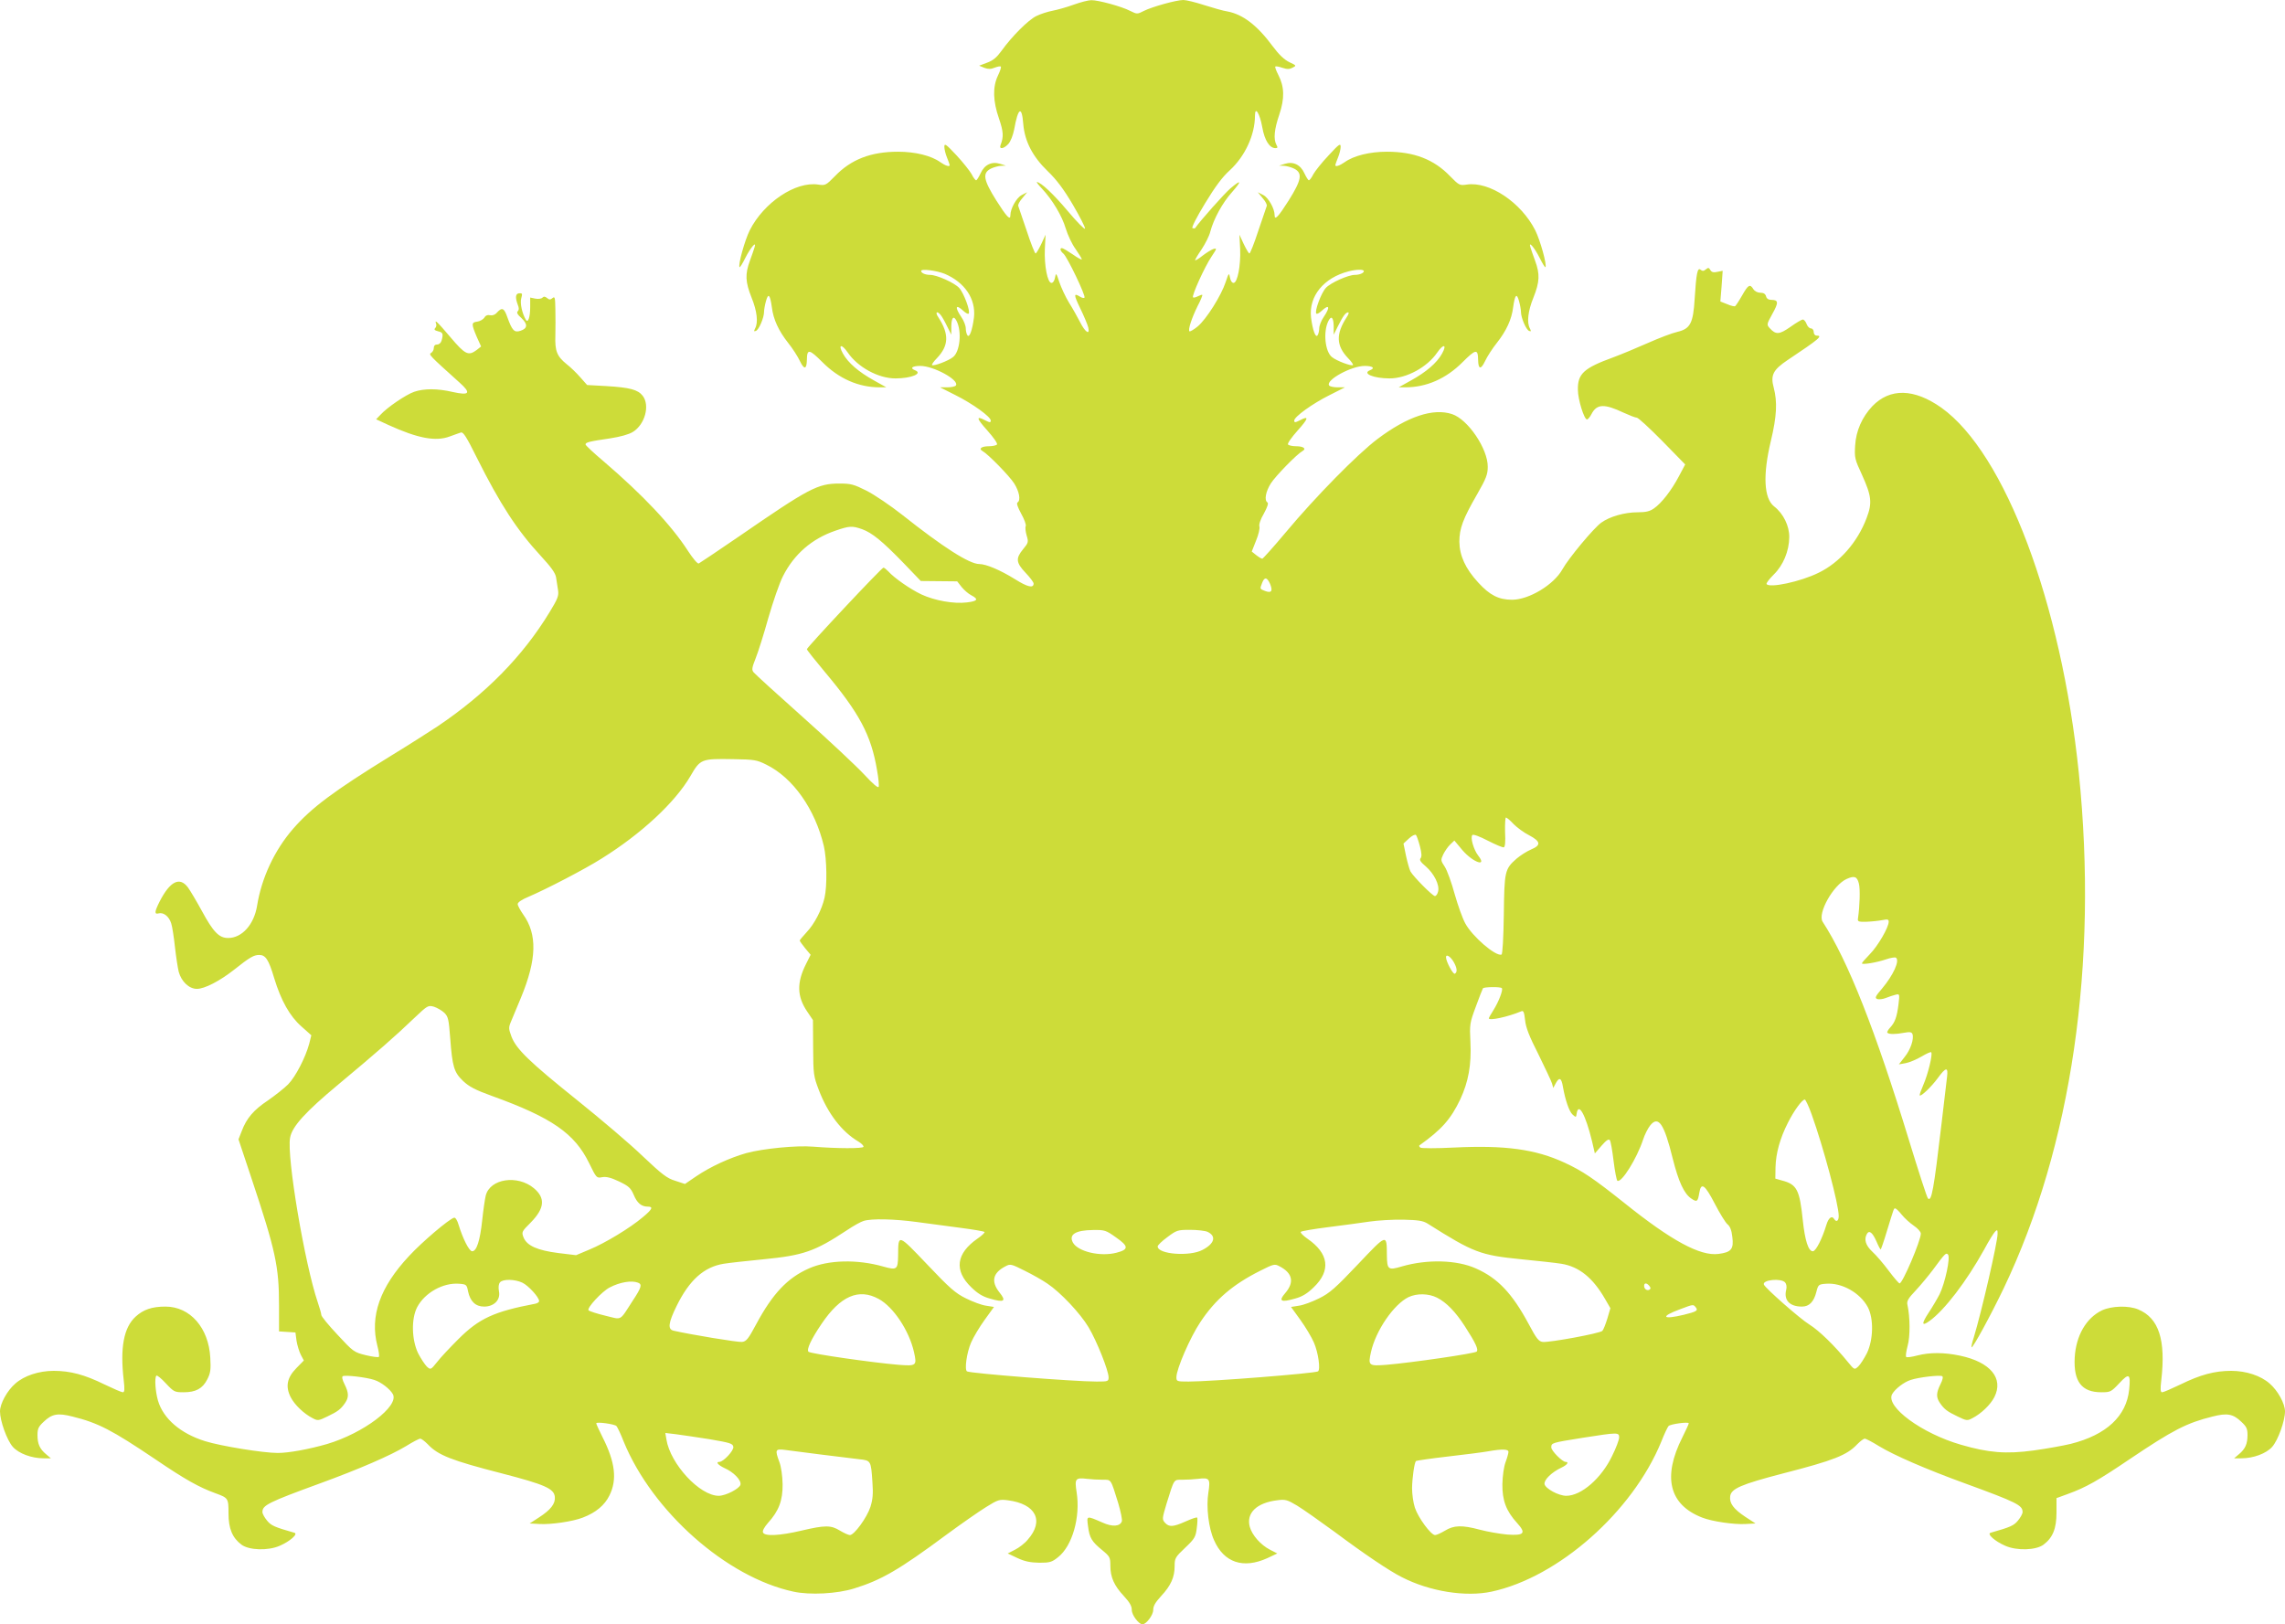 <?xml version="1.0" standalone="no"?>
<!DOCTYPE svg PUBLIC "-//W3C//DTD SVG 20010904//EN"
 "http://www.w3.org/TR/2001/REC-SVG-20010904/DTD/svg10.dtd">
<svg version="1.0" xmlns="http://www.w3.org/2000/svg"
 width="1280pt" height="910pt" viewBox="0 0 1280 910"
 preserveAspectRatio="xMidYMid meet">
<g transform="translate(0,910) scale(0.1,-0.1)"
fill="#cddc39" stroke="none">
<path d="M6015 9074 c-38 -14 -92 -29 -118 -34 -27 -5 -68 -18 -92 -30 -45
-22 -137 -114 -195 -195 -26 -36 -47 -54 -80 -66 l-45 -17 29 -12 c22 -8 37
-8 58 1 16 6 31 9 34 6 4 -3 -4 -26 -16 -51 -30 -63 -28 -142 6 -240 25 -73
27 -102 9 -148 -10 -26 17 -23 43 5 13 14 26 47 33 81 22 124 43 136 51 32 8
-98 53 -184 137 -265 49 -47 89 -100 141 -188 39 -67 70 -127 68 -134 -2 -6
-46 38 -97 99 -79 94 -151 162 -173 162 -3 0 10 -17 29 -37 58 -62 112 -152
133 -223 11 -36 35 -88 55 -115 19 -28 35 -53 35 -58 0 -4 -23 8 -51 28 -28
19 -55 35 -60 35 -14 0 -10 -16 8 -31 21 -17 127 -238 118 -247 -3 -3 -15 -1
-25 6 -36 22 -36 12 1 -65 21 -43 41 -91 45 -107 11 -46 -17 -28 -46 30 -14
27 -41 76 -62 109 -20 33 -44 85 -54 115 -17 52 -19 53 -24 25 -3 -17 -11 -30
-20 -30 -22 0 -41 97 -37 190 l4 80 -24 -52 c-14 -29 -28 -53 -32 -53 -4 0
-27 57 -50 128 -24 70 -45 132 -47 138 -3 6 7 26 23 44 l27 33 -31 -16 c-29
-15 -63 -76 -63 -112 0 -32 -20 -11 -79 82 -72 115 -79 153 -31 178 16 8 42
15 57 16 l28 1 -32 10 c-47 15 -88 -4 -110 -53 -10 -21 -21 -39 -25 -39 -4 0
-16 15 -25 34 -10 18 -48 66 -85 106 -60 64 -68 69 -68 47 0 -13 7 -41 15 -60
8 -20 15 -39 15 -42 0 -11 -23 -4 -52 16 -51 37 -141 59 -237 59 -153 0 -264
-43 -355 -138 -49 -50 -53 -52 -93 -46 -126 19 -304 -100 -383 -256 -28 -56
-67 -196 -57 -207 2 -2 17 21 32 52 30 59 64 98 52 60 -3 -11 -15 -45 -26 -75
-28 -76 -26 -119 9 -207 31 -76 38 -140 20 -173 -8 -16 -7 -18 4 -14 17 6 46
74 46 107 0 12 5 40 11 61 13 47 23 35 33 -37 8 -66 38 -131 91 -198 24 -30
54 -76 66 -102 24 -50 38 -47 39 8 1 62 13 60 88 -15 92 -92 202 -140 320
-140 l37 0 -68 38 c-87 48 -146 99 -175 151 -29 52 -8 57 27 6 56 -82 171
-145 267 -145 90 0 156 28 109 46 -30 12 -14 24 30 24 75 0 219 -79 200 -109
-3 -6 -25 -11 -48 -11 l-41 0 87 -44 c96 -48 197 -121 197 -142 0 -12 -5 -12
-31 1 -53 28 -50 12 12 -57 33 -37 58 -72 54 -78 -3 -5 -24 -10 -45 -10 -42 0
-60 -14 -36 -27 32 -18 150 -139 177 -181 29 -46 38 -95 19 -107 -7 -4 1 -27
20 -62 17 -30 29 -62 26 -70 -4 -8 -1 -32 5 -53 11 -36 10 -41 -20 -77 -42
-51 -40 -75 14 -132 25 -26 45 -53 45 -60 0 -28 -34 -20 -104 24 -82 51 -162
85 -200 85 -56 0 -204 95 -431 275 -66 52 -156 113 -201 136 -72 36 -88 40
-152 40 -122 0 -170 -26 -562 -296 -118 -81 -220 -149 -226 -152 -7 -2 -33 29
-59 69 -94 146 -254 315 -472 502 -57 48 -103 91 -103 96 0 12 21 17 137 34
58 9 105 22 128 36 68 42 97 149 55 203 -27 34 -71 46 -203 54 l-108 6 -39 44
c-21 24 -55 57 -76 73 -54 44 -66 73 -63 160 1 41 1 108 0 149 -1 64 -3 72
-16 61 -12 -10 -18 -10 -30 0 -12 10 -19 10 -27 2 -6 -6 -24 -8 -39 -5 l-29 6
0 -54 c0 -56 -12 -90 -24 -71 -21 35 -34 94 -26 121 7 26 6 29 -11 28 -21 -1
-24 -22 -9 -63 8 -19 8 -30 0 -38 -7 -7 -1 -19 21 -38 36 -34 35 -58 -5 -71
-35 -12 -47 1 -74 76 -18 52 -30 57 -58 26 -11 -13 -26 -18 -39 -15 -13 3 -25
-1 -32 -14 -7 -10 -25 -20 -40 -22 -33 -4 -33 -13 -2 -86 l24 -53 -25 -20
c-46 -34 -64 -26 -146 71 -75 88 -91 104 -81 76 3 -7 1 -18 -5 -24 -8 -8 -3
-13 16 -18 27 -6 30 -14 20 -51 -4 -14 -14 -23 -25 -23 -12 0 -19 -7 -19 -20
0 -10 -7 -23 -15 -27 -15 -9 -10 -14 160 -167 66 -59 55 -73 -39 -52 -85 20
-161 20 -216 1 -46 -16 -151 -87 -189 -129 l-24 -25 69 -32 c165 -75 265 -94
344 -64 25 9 52 19 62 22 13 4 32 -26 88 -139 132 -264 227 -409 359 -552 59
-64 82 -96 86 -121 3 -19 8 -51 11 -71 5 -32 -2 -49 -47 -123 -150 -247 -357
-458 -629 -641 -47 -31 -163 -105 -258 -163 -323 -199 -447 -292 -550 -410
-105 -121 -177 -276 -202 -432 -17 -104 -84 -180 -162 -180 -51 0 -83 33 -148
153 -29 53 -64 112 -77 130 -46 62 -100 36 -159 -79 -29 -58 -30 -73 -5 -66
27 7 58 -17 70 -56 6 -17 15 -77 21 -132 6 -55 16 -118 21 -139 15 -55 58 -96
102 -96 43 0 128 44 208 107 88 70 111 83 141 83 36 0 53 -26 84 -130 38 -125
87 -213 153 -271 l55 -49 -12 -48 c-21 -77 -76 -184 -118 -227 -22 -22 -73
-62 -113 -90 -80 -53 -120 -100 -147 -172 l-18 -46 72 -216 c136 -408 155
-496 155 -713 l0 -147 46 -3 46 -3 6 -46 c4 -25 15 -61 24 -79 l17 -32 -42
-43 c-52 -53 -62 -102 -32 -162 22 -43 74 -93 123 -118 28 -15 33 -15 82 9 59
28 76 41 100 76 22 32 21 57 -3 105 -12 24 -16 41 -10 45 13 8 133 -6 177 -21
38 -12 88 -51 104 -80 35 -67 -164 -218 -369 -279 -101 -29 -214 -50 -276 -50
-82 0 -321 39 -407 66 -138 43 -234 126 -264 227 -15 52 -20 129 -9 140 4 4
28 -16 53 -43 45 -48 49 -50 100 -50 68 0 106 21 132 72 18 35 21 54 17 122
-9 167 -113 286 -251 286 -75 0 -123 -16 -167 -56 -67 -61 -88 -174 -67 -356
6 -52 5 -68 -5 -68 -7 0 -53 20 -103 44 -112 55 -192 76 -284 76 -83 0 -166
-27 -216 -72 -45 -39 -85 -112 -85 -155 0 -53 39 -162 72 -199 33 -37 105 -64
172 -64 l41 0 -27 23 c-36 30 -48 58 -48 108 0 35 6 47 35 74 46 44 79 50 161
29 145 -36 220 -75 465 -240 168 -114 244 -156 334 -189 74 -27 75 -28 75
-114 0 -85 22 -137 73 -175 42 -31 148 -35 214 -6 58 25 105 67 82 73 -112 32
-130 40 -153 68 -14 17 -26 38 -26 48 0 38 31 54 324 161 219 80 394 156 480
208 37 23 73 42 80 42 7 0 25 -14 42 -31 58 -62 133 -91 417 -164 239 -62 291
-85 295 -131 4 -38 -23 -73 -90 -116 l-51 -33 54 -3 c65 -4 188 14 244 36 73
28 122 69 149 124 44 88 32 187 -38 325 -20 40 -36 75 -36 79 0 10 102 -4 113
-15 5 -5 24 -44 41 -88 161 -392 577 -760 951 -840 92 -20 245 -12 340 18 152
47 251 104 518 302 83 61 182 130 221 154 66 41 74 44 121 38 158 -20 206
-115 112 -221 -16 -20 -49 -45 -71 -56 l-41 -21 55 -26 c41 -19 72 -25 122
-26 59 0 70 3 105 31 80 63 126 225 104 364 -12 76 -7 83 58 75 24 -3 64 -5
88 -5 49 0 44 7 87 -131 14 -48 24 -94 20 -103 -11 -28 -53 -31 -108 -6 -92
40 -89 40 -81 -21 8 -65 21 -86 80 -134 42 -35 45 -40 45 -87 0 -64 21 -111
75 -169 33 -36 45 -56 45 -79 0 -28 39 -80 60 -80 21 0 60 52 60 80 0 23 12
43 45 79 54 58 75 105 75 167 0 44 3 50 59 103 54 51 59 61 65 110 4 29 5 56
2 59 -3 3 -32 -7 -65 -22 -70 -31 -92 -32 -115 -7 -17 19 -16 24 9 108 44 141
39 133 88 133 24 0 64 2 88 5 65 8 70 1 58 -77 -13 -80 1 -199 32 -267 55
-125 163 -162 299 -100 l55 26 -41 21 c-52 27 -100 81 -113 128 -21 77 38 135
154 149 45 6 56 3 111 -30 33 -20 128 -87 210 -147 169 -126 307 -219 377
-254 156 -80 357 -112 502 -81 374 80 790 447 951 840 17 44 36 83 41 88 11
11 113 25 113 15 0 -4 -16 -39 -36 -79 -112 -222 -74 -377 111 -449 56 -22
180 -40 244 -36 l55 3 -57 37 c-66 44 -90 76 -85 115 5 43 61 67 295 128 284
73 359 102 417 164 17 17 35 31 42 31 7 0 43 -19 80 -42 86 -52 261 -128 480
-208 293 -107 324 -123 324 -161 0 -10 -12 -31 -26 -48 -23 -28 -41 -36 -153
-68 -23 -6 24 -48 82 -73 66 -29 172 -25 214 6 52 39 73 90 73 180 l0 81 63
23 c102 37 169 75 345 194 245 165 321 204 466 240 82 21 115 15 161 -29 29
-27 35 -39 35 -74 0 -50 -12 -78 -48 -108 l-27 -23 41 0 c67 0 139 27 172 64
33 37 72 146 72 199 0 43 -40 116 -85 155 -50 45 -133 72 -216 72 -92 0 -172
-21 -284 -76 -50 -24 -96 -44 -103 -44 -10 0 -11 16 -5 68 26 226 -14 348
-129 396 -54 23 -149 20 -203 -5 -88 -42 -146 -141 -153 -265 -7 -134 39 -194
149 -194 51 0 55 2 101 51 55 59 64 53 55 -36 -15 -149 -128 -254 -327 -304
-41 -10 -135 -27 -208 -37 -155 -21 -252 -13 -407 32 -219 63 -423 213 -386
283 16 29 66 68 104 80 44 15 164 29 177 21 6 -4 2 -21 -10 -45 -24 -48 -25
-73 -3 -105 24 -35 41 -48 100 -76 49 -24 54 -24 82 -9 49 25 101 75 123 118
53 105 -22 196 -192 232 -90 19 -170 19 -240 1 -30 -8 -58 -12 -62 -8 -4 4 0
32 8 62 15 52 14 162 -1 230 -5 20 4 36 46 80 28 30 71 82 96 115 69 94 74 98
85 87 15 -15 -16 -160 -47 -223 -15 -29 -43 -76 -63 -106 -39 -60 -37 -75 6
-44 84 60 208 222 307 401 25 47 53 92 61 100 12 12 14 11 14 -12 0 -47 -89
-435 -134 -583 -9 -27 -14 -51 -12 -53 7 -6 107 178 180 330 381 797 530 1819
421 2888 -98 952 -413 1791 -770 2046 -153 108 -288 111 -387 8 -57 -61 -91
-137 -96 -220 -4 -68 -2 -77 37 -161 55 -121 60 -160 27 -246 -51 -135 -151
-249 -269 -306 -101 -50 -276 -87 -291 -63 -3 5 15 28 40 53 53 52 86 131 87
209 1 63 -33 133 -85 173 -57 45 -64 175 -18 367 33 138 37 218 16 298 -19 70
-4 100 78 155 180 120 199 137 161 137 -8 0 -15 9 -15 20 0 11 -7 20 -15 20
-9 0 -20 11 -25 25 -5 14 -15 25 -21 25 -6 0 -37 -18 -69 -41 -63 -44 -82 -45
-116 -8 -18 20 -18 22 14 80 36 64 35 79 -5 79 -16 0 -27 7 -30 20 -4 14 -14
20 -32 20 -15 0 -31 8 -39 20 -19 31 -29 25 -63 -35 -17 -30 -35 -57 -39 -60
-4 -3 -25 2 -45 11 l-38 15 7 86 6 86 -30 -6 c-21 -5 -32 -2 -39 10 -8 14 -12
15 -25 4 -12 -10 -19 -11 -30 -2 -17 14 -24 -20 -33 -164 -8 -136 -25 -167
-96 -184 -28 -6 -104 -35 -167 -63 -63 -28 -150 -64 -193 -80 -165 -60 -200
-92 -198 -182 0 -54 35 -166 51 -166 5 0 17 14 25 30 30 58 72 59 180 8 33
-15 66 -28 74 -28 8 0 72 -59 143 -131 l128 -131 -35 -66 c-41 -78 -97 -151
-141 -181 -23 -16 -45 -21 -90 -21 -74 0 -157 -24 -204 -58 -43 -31 -183 -199
-218 -262 -48 -86 -187 -170 -282 -170 -75 0 -125 26 -189 96 -72 78 -105 151
-106 229 0 74 20 128 99 265 51 89 60 112 60 155 1 100 -111 266 -200 295
-105 35 -250 -13 -417 -139 -112 -84 -349 -325 -515 -524 -68 -81 -127 -147
-131 -147 -5 0 -20 9 -34 20 l-25 20 24 61 c14 33 22 69 19 79 -4 11 6 41 25
73 19 35 27 58 20 62 -19 12 -10 61 19 107 27 42 145 163 177 181 24 13 6 27
-36 27 -21 0 -42 5 -45 10 -4 6 21 41 54 78 62 69 65 85 12 57 -26 -13 -31
-13 -31 -1 0 21 101 94 197 142 l87 44 -41 0 c-23 0 -45 5 -48 11 -19 30 125
109 200 109 44 0 60 -12 30 -24 -47 -18 19 -46 109 -46 96 0 211 63 267 145
35 51 56 46 27 -6 -29 -52 -88 -103 -175 -151 l-68 -38 37 0 c118 0 228 48
320 140 75 75 87 77 88 15 1 -55 15 -58 39 -8 12 26 42 72 66 102 53 67 83
132 91 198 10 72 20 84 33 37 6 -21 11 -49 11 -61 0 -33 29 -101 46 -107 11
-4 12 -2 4 14 -18 33 -11 97 20 173 35 88 37 131 9 207 -11 30 -23 64 -26 75
-12 38 22 -1 52 -60 15 -31 30 -54 32 -52 10 11 -29 151 -57 207 -79 156 -257
275 -383 256 -40 -6 -44 -4 -93 46 -91 95 -202 138 -355 138 -96 0 -186 -22
-237 -59 -29 -20 -52 -27 -52 -16 0 3 7 22 15 42 8 19 15 47 15 60 0 22 -8 17
-67 -47 -38 -40 -76 -88 -86 -106 -9 -19 -21 -34 -25 -34 -4 0 -15 18 -25 39
-22 49 -63 68 -110 53 l-32 -10 28 -1 c15 -1 41 -8 57 -16 48 -25 41 -63 -31
-178 -59 -93 -79 -114 -79 -82 0 36 -34 97 -63 112 l-31 16 27 -33 c16 -18 26
-38 23 -44 -2 -6 -23 -68 -47 -138 -23 -71 -46 -128 -50 -128 -4 0 -18 24 -32
53 l-24 52 4 -80 c4 -93 -15 -190 -37 -190 -9 0 -17 13 -20 30 -5 28 -7 27
-24 -25 -25 -76 -108 -208 -157 -249 -22 -18 -43 -30 -46 -27 -9 9 13 75 46
142 17 32 28 60 26 62 -2 2 -13 -2 -25 -8 -12 -6 -24 -9 -27 -6 -9 8 66 173
104 229 30 45 31 48 10 42 -12 -4 -39 -21 -60 -37 -21 -17 -40 -28 -42 -26 -2
2 14 29 36 61 21 32 44 77 49 100 19 71 68 161 121 220 57 65 53 74 -9 21 -31
-26 -171 -183 -198 -223 -2 -1 -8 -1 -14 1 -7 2 23 61 70 138 58 96 98 149
139 186 85 78 141 198 141 306 0 56 27 13 41 -65 13 -74 41 -117 74 -117 12 0
14 4 5 19 -17 32 -12 86 16 168 31 92 29 157 -5 223 -12 23 -20 45 -17 47 3 3
20 0 40 -7 27 -9 40 -8 57 1 22 11 22 12 -19 31 -28 14 -57 41 -92 88 -87 118
-168 180 -255 196 -22 3 -80 20 -128 35 -49 16 -102 29 -118 29 -39 0 -175
-38 -221 -61 -37 -19 -39 -19 -77 0 -48 25 -181 61 -218 60 -16 0 -59 -11 -98
-25z m-723 -1508 c113 -48 175 -141 164 -244 -9 -72 -26 -118 -37 -100 -5 7
-9 25 -9 39 0 14 -11 43 -25 63 -38 56 -32 75 12 34 13 -12 26 -19 29 -15 12
11 -27 116 -53 144 -27 29 -125 73 -163 73 -26 0 -50 10 -50 22 0 14 87 2 132
-16z m2348 15 c0 -11 -25 -21 -50 -21 -38 0 -136 -44 -163 -73 -26 -28 -65
-133 -53 -144 3 -4 16 3 29 15 44 41 50 22 12 -34 -14 -20 -25 -49 -25 -63 0
-14 -4 -32 -9 -39 -11 -18 -28 28 -37 100 -13 119 71 222 211 258 42 11 85 12
85 1z m-2371 -245 c7 -8 23 -36 36 -63 l24 -48 0 48 c1 48 13 61 29 30 31 -59
20 -174 -20 -204 -26 -21 -109 -52 -117 -44 -2 3 9 20 27 38 67 70 70 135 8
230 -19 28 -8 38 13 13z m2275 -13 c-62 -95 -59 -160 8 -230 18 -18 29 -35 27
-38 -8 -8 -91 23 -117 44 -40 30 -51 145 -20 204 16 31 28 18 29 -30 l0 -48
24 48 c28 56 43 77 57 77 6 0 2 -12 -8 -27z m-2714 -1188 c55 -20 112 -66 232
-190 l96 -100 102 -1 102 -1 25 -32 c14 -17 38 -38 54 -46 42 -22 36 -33 -25
-40 -72 -9 -180 10 -255 45 -63 30 -152 92 -185 129 -11 11 -23 21 -27 21 -10
0 -429 -447 -429 -457 0 -5 46 -62 101 -128 193 -230 259 -353 292 -550 8 -44
12 -86 9 -93 -3 -9 -33 17 -81 69 -42 45 -195 189 -341 319 -146 130 -271 244
-278 253 -12 14 -10 26 11 79 14 35 46 136 71 226 26 90 62 195 82 234 62 123
162 210 294 255 78 27 94 28 150 8z m2285 -307 c16 -40 7 -52 -28 -39 -31 12
-30 11 -17 45 13 35 28 33 45 -6z m-2822 -1012 c149 -73 273 -249 322 -456 17
-74 19 -224 4 -289 -15 -67 -57 -148 -100 -193 -21 -23 -39 -44 -39 -47 0 -4
14 -23 30 -43 l31 -37 -25 -50 c-54 -106 -52 -184 7 -270 l31 -46 1 -155 c1
-149 2 -158 32 -237 50 -131 129 -234 221 -288 18 -11 31 -24 29 -30 -4 -10
-146 -10 -282 1 -93 8 -282 -11 -374 -36 -95 -27 -201 -76 -281 -130 l-63 -43
-55 18 c-46 14 -73 35 -181 137 -69 67 -234 207 -366 313 -268 215 -343 287
-370 358 -16 44 -17 50 -2 85 8 20 33 80 55 132 89 215 93 356 12 468 -16 23
-30 49 -30 57 0 10 24 26 63 42 98 42 314 154 407 213 223 139 411 314 497
461 56 97 61 99 238 96 121 -2 134 -4 188 -31z m4186 -333 c20 -20 58 -48 86
-62 66 -35 69 -56 12 -80 -24 -10 -61 -34 -81 -51 -67 -59 -69 -70 -72 -315
-2 -131 -7 -221 -13 -223 -33 -11 -164 102 -203 175 -15 27 -41 100 -59 163
-17 63 -42 132 -55 153 -24 36 -24 39 -9 71 9 18 26 43 39 55 l23 22 46 -55
c59 -68 140 -96 88 -30 -26 33 -46 103 -33 116 5 5 39 -7 87 -32 43 -22 83
-39 89 -37 7 2 10 31 7 85 -1 45 1 82 5 82 4 0 24 -16 43 -37z m-525 -124 c10
-38 11 -58 4 -67 -8 -9 -1 -21 29 -46 47 -41 78 -104 69 -140 -3 -14 -11 -26
-18 -26 -13 0 -121 109 -137 138 -6 12 -17 51 -25 88 l-14 68 30 28 c17 16 35
25 40 20 4 -4 14 -33 22 -63z m2459 -209 c8 -30 5 -126 -5 -195 -3 -18 2 -20
47 -19 28 1 67 5 88 9 31 6 37 5 37 -9 0 -32 -62 -138 -106 -182 -24 -25 -44
-47 -44 -51 0 -9 81 4 134 22 25 9 51 13 56 10 24 -15 -14 -98 -77 -173 -38
-44 -42 -53 -27 -59 9 -3 31 -1 48 6 17 7 42 15 54 18 23 6 24 5 17 -53 -9
-72 -20 -102 -47 -131 -12 -13 -19 -26 -15 -29 8 -9 46 -9 93 0 32 6 43 4 47
-7 10 -27 -11 -89 -44 -129 l-32 -41 39 7 c21 4 61 21 88 37 27 16 51 27 54
24 10 -9 -18 -124 -44 -183 -13 -30 -23 -57 -20 -59 7 -7 65 48 101 97 45 62
59 64 52 8 -3 -24 -17 -142 -31 -263 -44 -374 -56 -439 -76 -419 -6 6 -53 152
-106 325 -188 615 -341 1005 -484 1225 -30 47 60 207 135 240 43 19 58 14 68
-26z m-2270 -439 c19 -33 22 -57 7 -66 -10 -6 -49 67 -50 92 0 20 25 5 43 -26z
m270 -147 c8 -9 -17 -75 -47 -123 -14 -22 -26 -43 -26 -46 0 -15 107 8 181 39
13 6 17 -3 22 -48 4 -42 23 -91 75 -193 37 -76 72 -149 76 -163 l7 -25 15 28
c19 34 31 28 39 -21 13 -74 35 -139 54 -156 19 -17 20 -17 23 5 10 67 50 -6
86 -154 l16 -69 38 44 c27 31 40 39 46 30 5 -6 14 -59 21 -117 7 -58 17 -107
21 -110 23 -14 109 124 144 230 9 28 27 64 40 80 46 57 78 10 126 -185 33
-131 64 -199 106 -226 30 -20 35 -16 43 33 10 62 31 47 87 -61 28 -54 60 -106
71 -115 14 -11 23 -33 27 -70 9 -69 -6 -87 -78 -96 -102 -13 -263 74 -526 285
-176 140 -234 179 -335 226 -164 76 -335 99 -620 85 -100 -5 -184 -5 -189 0
-5 5 -8 10 -5 12 125 89 176 147 229 258 46 99 63 194 57 319 -5 102 -4 108
30 200 19 52 37 98 40 103 5 8 97 10 106 1z m-5924 -138 c22 -22 25 -37 33
-143 12 -159 21 -190 72 -239 34 -32 68 -50 162 -84 335 -121 463 -210 544
-376 41 -84 42 -85 73 -79 23 4 49 -2 95 -24 54 -26 65 -36 82 -75 19 -46 43
-66 79 -66 32 0 25 -15 -28 -59 -72 -61 -211 -145 -298 -181 l-76 -32 -99 12
c-118 15 -176 41 -195 87 -12 31 -11 33 41 85 77 79 82 136 17 191 -92 77
-246 54 -270 -41 -5 -20 -14 -83 -20 -140 -12 -112 -31 -172 -56 -172 -17 0
-52 70 -76 148 -7 25 -18 42 -25 40 -27 -6 -179 -135 -252 -214 -164 -175
-221 -338 -178 -504 8 -30 12 -58 8 -62 -4 -3 -37 1 -74 10 -65 16 -70 20
-157 114 -50 53 -91 103 -91 111 0 7 -9 39 -20 71 -73 215 -175 817 -155 922
11 63 87 146 271 299 210 175 320 271 425 372 74 70 77 72 110 63 18 -6 44
-21 58 -34z m7659 -568 c66 -184 152 -505 152 -570 0 -28 -13 -37 -25 -18 -13
22 -32 8 -44 -32 -24 -79 -59 -148 -76 -148 -25 0 -44 60 -56 172 -18 174 -33
203 -119 225 l-35 10 1 64 c2 78 25 162 70 250 33 66 79 129 94 129 4 0 22
-37 38 -82z m505 -563 c16 -20 46 -47 68 -62 22 -15 39 -34 39 -44 0 -39 -102
-279 -119 -279 -4 0 -32 32 -61 71 -29 39 -70 87 -91 106 -39 36 -49 71 -30
102 13 20 31 5 53 -45 10 -24 21 -44 23 -44 2 0 18 46 35 103 41 133 38 127
47 127 4 0 21 -16 36 -35z m-5518 -41 c66 -9 177 -24 247 -33 69 -9 129 -19
133 -23 3 -3 -14 -20 -39 -37 -120 -83 -133 -179 -35 -273 35 -34 63 -52 104
-63 80 -24 94 -15 54 34 -49 62 -38 110 34 147 26 14 32 13 107 -25 43 -21
101 -54 127 -72 75 -50 186 -169 231 -245 46 -77 112 -243 112 -280 0 -23 -3
-24 -67 -24 -127 0 -708 46 -726 57 -15 9 -2 105 23 162 13 30 47 87 76 127
l52 72 -44 7 c-24 3 -75 22 -113 41 -59 29 -91 57 -217 190 -165 173 -162 172
-163 51 -1 -80 -7 -84 -82 -63 -147 42 -309 38 -417 -10 -121 -53 -204 -142
-295 -311 -45 -84 -56 -98 -80 -101 -22 -3 -287 41 -384 63 -34 8 -29 44 17
138 71 145 153 219 264 237 30 5 131 16 223 25 224 22 287 44 466 162 37 25
80 49 95 53 45 14 170 11 297 -6z m2862 -9 c258 -163 295 -177 526 -200 92 -9
193 -20 223 -25 100 -16 177 -79 245 -197 l30 -52 -17 -58 c-10 -32 -22 -63
-28 -69 -13 -14 -296 -66 -334 -62 -23 3 -35 18 -79 101 -92 171 -173 257
-296 311 -107 48 -273 52 -414 11 -77 -23 -83 -18 -84 62 -1 122 2 123 -163
-51 -126 -133 -158 -161 -217 -190 -38 -19 -89 -38 -113 -41 l-44 -7 52 -72
c29 -40 63 -97 76 -127 25 -57 38 -153 23 -162 -18 -11 -597 -57 -725 -57 -66
0 -68 1 -68 25 0 45 77 223 134 308 84 127 182 211 336 288 75 38 81 39 107
25 74 -38 85 -90 32 -151 -39 -45 -23 -53 56 -30 41 11 69 29 104 63 98 94 85
190 -36 273 -24 17 -41 34 -36 38 4 4 73 16 153 26 80 10 183 24 230 31 47 7
132 12 190 11 85 -2 111 -6 137 -22z m-1746 -77 c72 -50 73 -68 4 -86 -91 -24
-217 6 -245 57 -24 45 15 69 113 70 65 1 72 -1 128 -41z m513 31 c51 -24 40
-66 -27 -101 -72 -39 -252 -25 -252 19 0 7 24 30 54 52 52 39 58 41 127 41 40
0 84 -5 98 -11z m-3838 -285 c34 -16 94 -82 94 -103 0 -6 -10 -13 -22 -15
-231 -44 -314 -82 -431 -199 -45 -45 -99 -102 -118 -127 -36 -45 -37 -45 -58
-26 -11 11 -33 44 -49 75 -36 75 -39 193 -5 258 43 81 145 138 235 131 40 -3
43 -5 50 -43 12 -56 42 -85 90 -85 56 0 93 38 83 86 -4 22 -2 41 6 50 16 19
83 18 125 -2z m7074 1 c7 -8 10 -25 6 -40 -15 -59 19 -95 88 -95 41 0 67 27
81 83 10 40 13 42 54 45 89 7 191 -51 234 -131 34 -65 31 -183 -5 -258 -16
-31 -37 -64 -49 -75 -21 -19 -21 -19 -58 26 -73 90 -161 176 -216 210 -52 32
-245 202 -254 223 -11 27 97 38 119 12z m-6426 -1 c24 -9 20 -26 -29 -100 -77
-119 -58 -108 -154 -85 -46 11 -89 25 -94 30 -12 12 75 106 118 128 57 30 123
41 159 27z m5665 -18 c8 -10 9 -16 1 -21 -13 -8 -30 3 -30 21 0 18 14 18 29 0z
m-4317 -73 c83 -45 171 -178 198 -298 17 -76 14 -79 -88 -71 -144 12 -492 62
-503 73 -12 12 14 69 73 156 106 157 208 201 320 140z m3128 7 c53 -27 103
-79 155 -159 62 -96 78 -132 67 -143 -11 -11 -364 -62 -504 -74 -102 -8 -105
-5 -88 72 27 120 127 266 210 307 47 22 112 21 160 -3z m1449 -54 c15 -18 6
-24 -67 -42 -121 -29 -133 -10 -21 31 77 29 74 28 88 11z m-5524 -739 c116
-20 130 -24 133 -43 3 -21 -56 -84 -78 -84 -23 0 -7 -18 29 -35 50 -22 94 -67
89 -92 -4 -22 -82 -63 -122 -63 -106 0 -271 178 -293 316 l-6 36 59 -7 c32 -4
118 -17 189 -28z m5095 10 c0 -13 -17 -59 -39 -103 -60 -126 -173 -224 -257
-224 -44 0 -118 41 -122 66 -3 24 40 66 95 92 32 15 44 32 23 32 -18 0 -80 62
-80 81 0 26 2 26 176 54 198 31 204 31 204 2z m-4470 -96 c85 -10 180 -22 212
-26 67 -7 67 -8 75 -127 5 -67 2 -98 -11 -140 -20 -61 -91 -158 -115 -158 -9
0 -34 12 -56 25 -50 31 -83 31 -215 0 -123 -29 -208 -33 -216 -10 -4 9 8 30
28 53 61 67 83 126 82 217 -1 46 -8 98 -18 124 -26 70 -23 75 32 68 26 -3 117
-15 202 -26z m3850 15 c0 -7 -7 -33 -16 -57 -10 -26 -17 -78 -18 -124 -1 -91
21 -150 82 -217 53 -58 40 -72 -56 -65 -42 4 -111 16 -152 27 -101 27 -146 25
-195 -5 -22 -13 -47 -25 -56 -25 -23 0 -94 96 -113 153 -9 26 -16 76 -16 110
1 59 13 143 22 152 2 2 82 14 178 25 96 11 198 24 225 29 79 14 115 13 115 -3z"/>
</g>
</svg>
